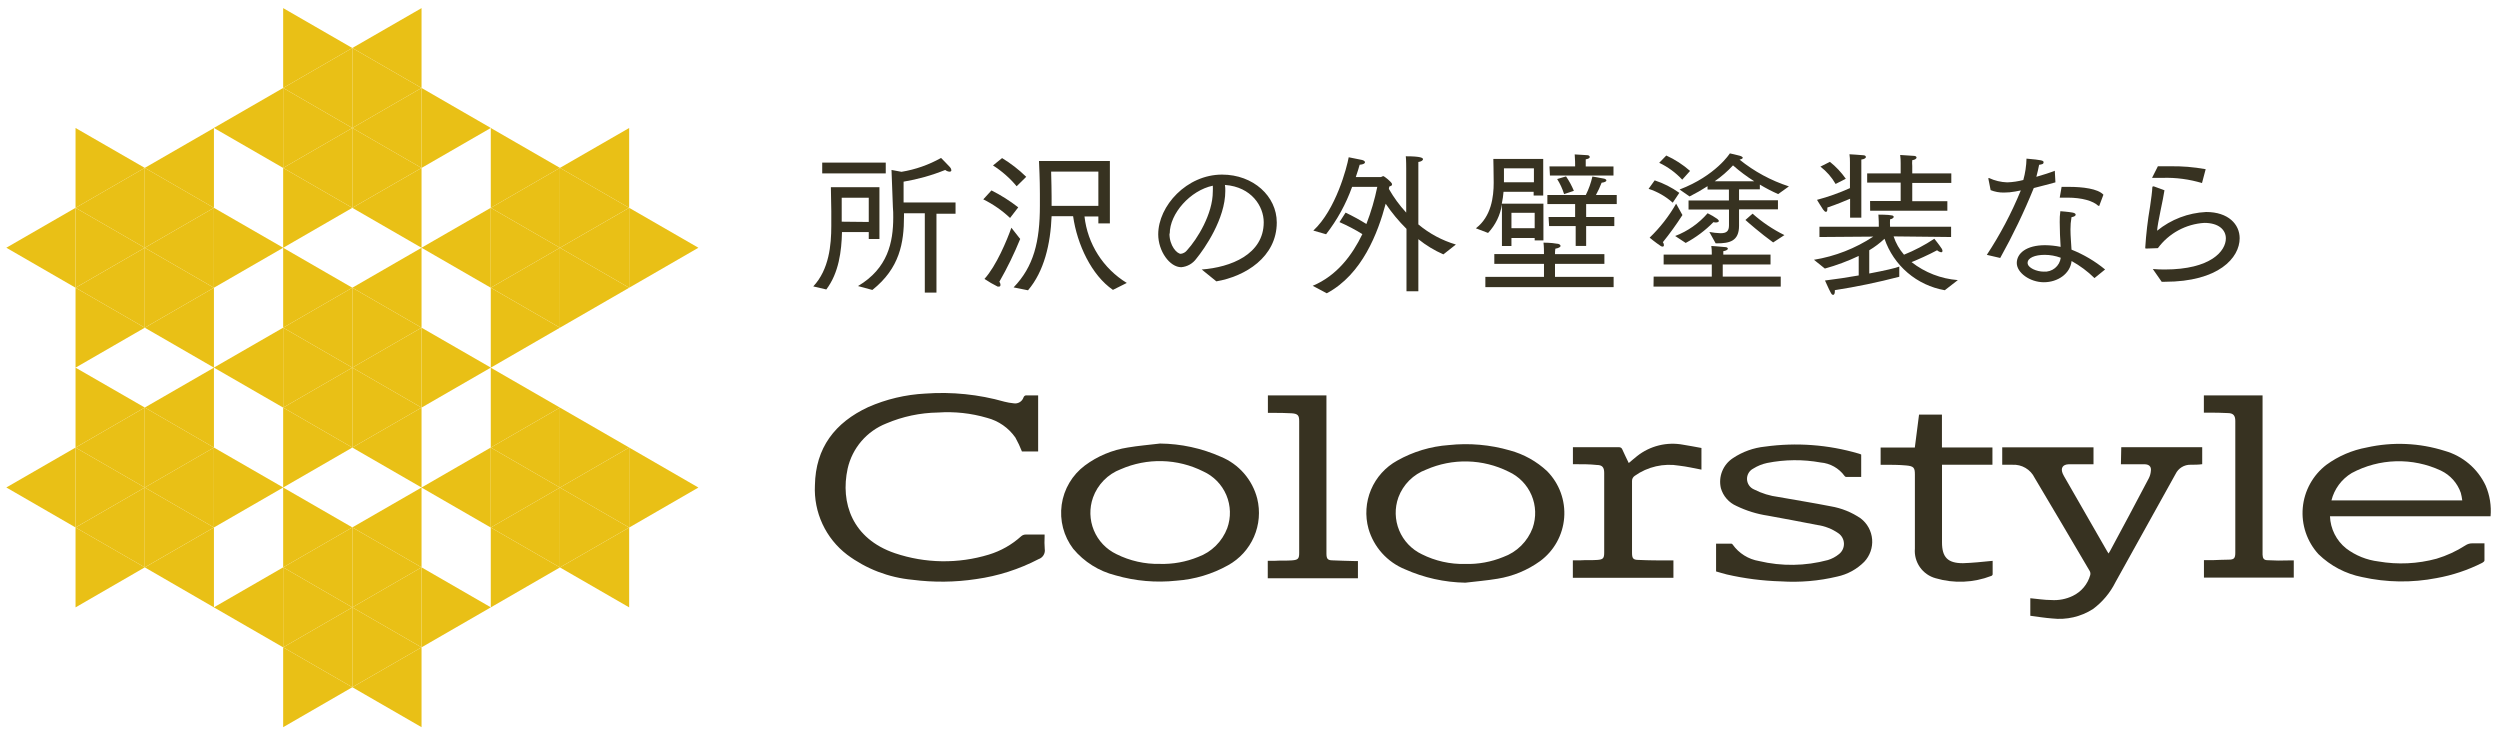 <svg fill="none" height="80" viewBox="0 0 272 80" width="272" xmlns="http://www.w3.org/2000/svg"><g fill="#e9c016"><path d="m30.808 26.959v8.694l7.524-4.347z"/><path d="m45.864 26.959-7.532 4.347 7.532 4.347z"/><path d="m30.808 53.041 7.524-4.347-7.524-4.347z"/><path d="m45.864 53.041v-8.694l-7.532 4.347z"/><path d="m23.275 39.992v.007l7.532 4.347v-8.694z"/><path d="m45.864 35.653-7.532-4.347v8.694z"/><path d="m30.808 35.653v8.694l7.524-4.347z"/><path d="m38.332 40 7.532 4.347v-8.694z"/><path d="m45.864 35.653v8.694l7.532-4.347v-.007z"/><path d="m30.808 44.347 7.524 4.347v-8.694z"/><path d="m38.332 48.694 7.532-4.347-7.532-4.347z"/><path d="m38.332 31.306-7.524 4.347 7.524 4.347z"/><path d="m30.808.883v8.687l7.524-4.347z"/><path d="m45.864.883-7.532 4.34 7.532 4.347z"/><path d="m30.808 26.959 7.524-4.347-7.524-4.34z"/><path d="m45.864 26.959v-8.687l-7.532 4.34z"/><path d="m23.275 13.917v.007l7.532 4.347v-8.702z"/><path d="m45.864 9.57-7.532-4.347v8.702z"/><path d="m30.808 9.57v8.702l7.524-4.347z"/><path d="m38.332 13.925 7.532 4.347v-8.702z"/><path d="m45.864 9.57v8.702l7.532-4.347v-.007z"/><path d="m30.808 18.272 7.524 4.34v-8.687z"/><path d="m38.332 22.611 7.532-4.34-7.532-4.347z"/><path d="m38.332 5.223-7.524 4.347 7.524 4.355z"/><path d="m8.219 13.925v8.687l7.532-4.347z"/><path d="m23.276 13.925-7.524 4.34 7.524 4.347z"/><path d="m8.219 40 7.532-4.347-7.532-4.347z"/><path d="m23.276 40v-8.694l-7.524 4.347z"/><path d="m.694 26.951v.007l7.525 4.347v-8.694z"/><path d="m23.276 22.611-7.524-4.347v8.694z"/><path d="m8.219 22.611v8.694l7.532-4.347z"/><path d="m15.751 26.959 7.524 4.347v-8.694z"/><path d="m23.275 22.611v8.694l7.532-4.347v-.007z"/><path d="m8.219 31.306 7.532 4.347v-8.694z"/><path d="m15.751 35.653 7.524-4.347-7.524-4.347z"/><path d="m15.751 18.264-7.532 4.347 7.532 4.347z"/><path d="m8.219 40v8.694l7.532-4.355z"/><path d="m23.276 40-7.524 4.34 7.524 4.355z"/><path d="m8.219 66.083 7.532-4.355-7.532-4.34z"/><path d="m23.276 66.083v-8.694l-7.524 4.34z"/><path d="m.694 53.034v.007l7.525 4.347v-8.694z"/><path d="m23.276 48.694-7.524-4.355v8.702z"/><path d="m8.219 48.694v8.694l7.532-4.347z"/><path d="m15.751 53.041 7.524 4.347v-8.694z"/><path d="m23.275 48.694v8.694l7.532-4.347v-.007z"/><path d="m8.219 57.389 7.532 4.34v-8.687z"/><path d="m15.751 61.728 7.524-4.34-7.524-4.347z"/><path d="m15.751 44.34-7.532 4.355 7.532 4.347z"/><path d="m30.808 53.041v8.687l7.524-4.347z"/><path d="m45.864 53.041-7.532 4.34 7.532 4.347z"/><path d="m30.808 79.117 7.524-4.347-7.524-4.34z"/><path d="m45.864 79.117v-8.687l-7.532 4.34z"/><path d="m23.275 66.075v.008l7.532 4.347v-8.702z"/><path d="m45.864 61.728-7.532-4.347v8.702z"/><path d="m30.808 61.728v8.702l7.524-4.347z"/><path d="m38.332 66.083 7.532 4.347v-8.702z"/><path d="m45.864 61.728v8.702l7.532-4.347v-.008z"/><path d="m30.808 70.43 7.524 4.34v-8.687z"/><path d="m38.332 74.77 7.532-4.34-7.532-4.347z"/><path d="m38.332 57.381-7.524 4.347 7.524 4.355z"/><path d="m53.397 40.008v8.687l7.524-4.347z"/><path d="m53.397 66.083 7.524-4.347-7.524-4.34z"/><path d="m68.453 66.083v-8.687l-7.532 4.34z"/><path d="m45.864 53.041v.008l7.532 4.347v-8.702z"/><path d="m68.453 48.694-7.532-4.347v8.702z"/><path d="m53.397 48.694v8.702l7.524-4.347z"/><path d="m60.921 53.049 7.532 4.347v-8.702z"/><path d="m68.453 48.694v8.702l7.525-4.347v-.008z"/><path d="m53.397 57.396 7.524 4.34v-8.687z"/><path d="m60.921 61.736 7.532-4.34-7.532-4.347z"/><path d="m60.921 44.347-7.524 4.347 7.524 4.355z"/><path d="m53.397 13.925v8.687l7.524-4.347z"/><path d="m68.453 13.925-7.532 4.34 7.532 4.347z"/><path d="m53.397 40 7.524-4.347-7.524-4.347z"/><path d="m45.864 26.951v.007l7.532 4.347v-8.694z"/><path d="m68.453 22.611-7.532-4.347v8.694z"/><path d="m53.397 22.611v8.694l7.524-4.347z"/><path d="m60.921 26.959 7.532 4.347v-8.694z"/><path d="m68.453 22.611v8.694l7.525-4.347v-.007z"/><path d="m53.397 31.306 7.524 4.347v-8.694z"/><path d="m60.921 35.653 7.532-4.347-7.532-4.347z"/><path d="m60.921 18.264-7.524 4.347 7.524 4.347z"/></g><g fill="#373221"><path d="m88.483 31.162c1.728-1.841 1.962-4.528 1.962-6.574 0-.619 0-1.177 0-1.608l-.045-2.611h5.283v5.638h-1.162v-.755h-2.913c-.045 2.075-.347 4.453-1.706 6.242zm.974-13.472h6.913v1.177h-6.913zm5.064 6.46v-2.634h-2.943v1.509 1.094zm-1.17 6.974c3.245-1.925 3.834-4.755 3.834-7.479 0-.37 0-.755-.038-1.102-.083-1.962-.151-4.053-.151-4.053l1.087.204c1.511-.247 2.968-.758 4.302-1.509 0 0 .755.755.974 1.004.084.089.137.203.151.325 0 .098-.068.166-.204.166-.171-.016-.334-.082-.468-.189-1.458.59-2.977 1.017-4.528 1.275v2.264h5.653v1.223h-2.076v8.581h-1.268v-8.634h-2.264v.332c0 2.89-.468 5.653-3.442 8.015z"/><path d="m107.872 20.717c1.029.517 2.005 1.134 2.913 1.841l-.89 1.155c-.865-.815-1.847-1.497-2.914-2.023zm3.125 5.283c-.65 1.599-1.406 3.152-2.265 4.649.074.098.116.217.121.34 0 .113-.053.196-.173.196h-.129c-.498-.248-.979-.528-1.441-.838 1.29-1.419 2.46-4.234 2.928-5.57zm-1.97-8.8c.95.577 1.831 1.26 2.626 2.038l-1.041 1.026c-.737-.883-1.605-1.646-2.574-2.264zm1.252 14.068c2.189-2.264 2.861-4.981 2.861-8.883v-1.306c0-1.638-.083-3.109-.098-3.562h7.713v6.792h-1.253v-.755h-1.509c.165 1.476.665 2.896 1.463 4.149.798 1.253 1.872 2.307 3.14 3.081l-1.509.755c-2.324-1.593-3.894-4.936-4.332-8.015h-2.34c-.12 3.019-.807 5.992-2.566 8.06zm9.223-8.868v-3.728h-5.139c.068 2.264.052 3.728.052 3.728z"/><path d="m130.747 29.321c3.147-.234 6.747-1.638 6.747-5.14 0-1.721-1.321-3.849-4.219-4.06.032.22.044.442.038.664 0 3.019-2.264 6.279-3.147 7.351-.191.265-.436.486-.72.648-.284.162-.6.26-.926.288-1.252 0-2.505-1.743-2.505-3.57 0-3.11 3.109-6.506 6.943-6.506 3.411 0 5.955 2.362 5.955 5.208 0 3.773-3.442 5.872-6.574 6.407zm-3.51-3.902c0 1.328.815 2.196 1.238 2.196.135-.018.266-.063.383-.131.118-.069.221-.16.304-.269 1.087-1.192 2.792-3.917 2.792-6.377.012-.211.012-.423 0-.634-2.445.513-4.687 3.026-4.687 5.215z"/><path d="m142.822 31.095c2.642-1.102 4.317-3.366 5.404-5.623-.797-.496-1.629-.932-2.49-1.306l.664-1.034c.776.372 1.532.785 2.264 1.238.507-1.31.903-2.661 1.185-4.038h-2.74c-.664 1.857-1.62 3.597-2.83 5.155l-1.389-.4c2.446-2.264 3.653-6.86 3.849-7.977 0 0 1.087.211 1.457.294.204.053.317.151.317.257s-.166.234-.581.264c-.091.317-.219.755-.423 1.343h2.679c.136 0 .219-.106.317-.106s.951.672.951.875c0 .204-.128.166-.302.264l-.045.249c.527.93 1.161 1.796 1.887 2.581v-4.785s0-1.026-.045-1.343c1.69 0 1.871.189 1.871.317s-.204.272-.505.302v.755 6.038c1.197 1.001 2.586 1.746 4.083 2.189l-1.359 1.072c-.977-.428-1.893-.984-2.724-1.653v5.668h-1.291v-6.793c-.842-.834-1.601-1.749-2.264-2.732-.838 3.147-2.543 7.683-6.408 9.743z"/><path d="m160.573 24.838c1.691-1.276 1.94-3.449 1.94-4.951 0-.906-.038-2.596-.038-2.596h5.427v3.985h-1.042v-.407h-3.275c-.035.434-.098.865-.189 1.29h4.528v4h-.951v-.264h-2.528v.868h-1.034v-4.528c-.175 1.166-.702 2.251-1.509 3.11zm1.034 5.283h6.378v-1.411h-5.404v-1.064h5.404c0-.287 0-.823-.053-1.245 0 0 .868 0 1.403.106.302 0 .453.136.453.249s-.181.234-.566.302c-.03.195-.043.392-.038.589h5.374v1.064h-5.374v1.411h6.378v1.117h-13.955zm5.283-10.294v-1.51h-3.26v1.51zm.083 5.004v-1.675h-2.528v1.675zm1.51-1.223h2.89v-1.404h-3.019v-.989h4.182c.319-.637.56-1.312.717-2.007 0 0 .754.121 1.305.234.121.038.219.098.219.189 0 .091-.151.211-.521.249-.175.459-.382.905-.619 1.336h2.265v.989h-3.329v1.404h3.064v.989h-3.064v2.159h-1.139v-2.159h-2.891zm.098-5.502h2.792v-.166s0-.672-.045-1.14c0 0 1.049.053 1.366.083.166 0 .272.098.272.204 0 .106-.136.196-.438.249v.634.143h3.019v.989h-6.913zm1.804 1.087c.337.492.623 1.018.852 1.57l-1.064.355c-.179-.576-.433-1.127-.755-1.638z"/><path d="m180.03 19.623c.957.315 1.861.773 2.68 1.359l-.717 1.072c-.76-.682-1.655-1.196-2.627-1.509zm3.019 3.774c-.656 1.021-1.366 2.006-2.128 2.951.069.091.109.202.113.317 0 .098-.045.166-.143.166-.073-.003-.144-.026-.204-.068-.566-.37-1.207-.906-1.207-.906 1.132-1.089 2.103-2.334 2.882-3.698zm-3.132 6.694h6.325v-1.321h-5.238v-1.072h5.238v-.181c.004-.253-.014-.505-.053-.755 0 0 .921.053 1.509.121.197 0 .295.098.295.181s-.181.219-.498.264c-.007.123-.007.247 0 .37h5.139v1.072h-5.2v1.321h6.31v1.087h-13.842zm1.374-13.17c.941.427 1.813.992 2.588 1.675l-.852.951c-.712-.765-1.562-1.387-2.506-1.834zm.966 8.755c1.364-.52 2.577-1.371 3.532-2.475.368.177.722.385 1.057.619.113.098.166.166.166.234s-.136.151-.302.151c-.098.006-.195-.007-.287-.038-.886.903-1.904 1.667-3.019 2.264zm3.721-.438c.4.077.807.122 1.215.136.671 0 .92-.234.92-.868v-1.706h-4.4v-.989h4.393v-1.192h-2.325v-.362c-.632.405-1.284.778-1.954 1.117l-1.087-.755c3.947-1.51 5.471-3.932 5.471-3.932s.755.166 1.103.264c.203.068.301.151.301.219s-.151.166-.354.196c1.598 1.292 3.419 2.279 5.373 2.913l-1.17.838c-.685-.301-1.351-.647-1.992-1.034v.513h-2.264v1.192h4.234v.989h-4.234v.619 1.17c0 1.675-1.034 1.909-2.393 1.909h-.151zm4.883-5.517c-.815-.513-1.587-1.091-2.31-1.728-.598.648-1.266 1.227-1.992 1.728zm-.182 3.525c1.046.929 2.211 1.713 3.465 2.332l-1.223.8c-1.321-.951-2.83-2.264-3.019-2.445z"/><path d="m197.358 28.264c2.305-.376 4.504-1.235 6.453-2.521l-5.856.045v-1.117h6.46c0-.302 0-.807-.045-1.321 0 0 1.132-0 1.434.083.151 0 .234.098.234.166 0 .068-.114.219-.4.264-.014.269-.014.538 0 .807h6.641v1.117l-6.256-.068c.241.733.626 1.41 1.132 1.992 1.155-.465 2.26-1.046 3.298-1.736 0 0 .52.634.822 1.102.037.068.06.142.068.219.001.02-.002.04-.009.059s-.018.036-.032.05c-.015.014-.032.025-.051.033-.018.007-.038.01-.059.009-.162-.033-.314-.108-.437-.219-.921.498-2.106 1.019-2.778 1.291 1.45 1.132 3.201 1.812 5.034 1.955l-1.419 1.102c-1.494-.26-2.892-.916-4.046-1.902-1.154-.985-2.022-2.263-2.512-3.698-.507.476-1.064.896-1.661 1.253v2.528c1.676-.317 2.929-.604 3.268-.755v1.109c-2.311.604-4.651 1.09-7.011 1.457v.128c0 .234-.068.385-.181.385s-.174-.068-.272-.257c-.234-.415-.483-1.034-.619-1.306 1.238-.151 2.514-.347 3.668-.551v-2.121c-1.185.564-2.417 1.024-3.683 1.373zm3.932-6.641c-.641.272-1.388.589-2.475.958.007.06.007.121 0 .181 0 .181-.053.287-.151.287s-.189-.083-.317-.257-.657-1.049-.657-1.049c1.228-.326 2.427-.753 3.585-1.276v-2.808c.006-.293-.011-.586-.053-.875 0 0 1.17.068 1.51.106.181 0 .279.098.279.196s-.151.234-.498.272v.619 5.706h-1.223zm-2.196-4.015c.662.527 1.245 1.147 1.729 1.841l-1.11.566c-.42-.732-.982-1.374-1.653-1.887zm4.37 4.264h3.328v-2.007h-3.645v-.996h3.645v-1.102c.004-.303-.014-.605-.053-.906 0 0 1.193.068 1.51.098.174 0 .272.098.272.189 0 .09-.151.249-.468.279-.02.211-.02.423 0 .634v.807h4.249v1.034h-4.249v1.985h3.819v1.042h-8.4z"/><path d="m216.166 27.728c1.456-2.212 2.695-4.56 3.698-7.011l-.619.121c-.403.076-.812.114-1.222.113-.494.007-.983-.083-1.442-.264l-.249-1.253c0-.045 0-.068.068-.068.625.292 1.303.454 1.992.475.589-.022 1.174-.108 1.744-.257.212-.757.328-1.538.347-2.325 1.706.151 1.857.204 1.857.4 0 .196-.166.219-.483.272-.083.4-.181.868-.302 1.306.755-.219 1.456-.438 2.007-.657l.068 1.26c-.702.196-1.555.415-2.355.619-1.06 2.608-2.28 5.149-3.652 7.608zm11.713 2.528c-.742-.729-1.58-1.354-2.49-1.857-.151 1.389-1.51 2.309-3.019 2.309-1.51 0-2.944-1.034-2.944-2.091s1.042-1.94 3.08-1.94c.568.006 1.134.067 1.69.181-.053-.838-.098-1.841-.098-2.694-.009-.396.014-.792.068-1.185 0 0 .936.068 1.336.151.234.045.332.128.332.234 0 .106-.151.219-.453.264-.079.443-.117.893-.113 1.343 0 .755.083 1.509.113 2.189 1.322.526 2.554 1.255 3.653 2.159zm-5.419-2.528c-1.056 0-1.856.325-1.856.875 0 .551 1.003.951 1.751.951.443.033.883-.105 1.228-.386.345-.281.57-.683.628-1.124-.56-.208-1.153-.316-1.751-.317zm1.842-7.396h.83c1.427 0 3.117.189 3.721.853l-.423 1.125c0 .053 0 .083-.068.083s0 0-.068 0c-.566-.536-1.773-.89-3.358-.89-.234 0-.468 0-.702 0-.121 0-.136 0-.136 0z"/><path d="m234.226 29.268c.415.038.853.053 1.283.053 5.042 0 6.664-2.023 6.664-3.381 0-.921-.755-1.69-2.347-1.69-.991.061-1.957.339-2.829.813-.873.475-1.63 1.135-2.22 1.934l-1.238.045h-.053c-.053 0-.083 0-.083-.113.094-1.488.268-2.969.521-4.438.128-.883.234-1.653.249-2.106 0-.098.068-.113.151-.113l1.17.43c-.136.989-.755 3.547-.8 4.4 1.515-1.232 3.385-1.946 5.336-2.038 2.407 0 3.645 1.336 3.645 2.86 0 2.106-2.264 4.732-8.143 4.732h-.34zm.551-11.177h1.268c1.318-.026 2.635.08 3.932.317l-.4 1.509c-1.387-.419-2.832-.61-4.279-.566-.385 0-.793 0-1.155 0z"/><path d="m113.653 58.415c0-.083 0-.166 0-.257-.702 0-1.382 0-2.053 0-.184 0-.361.067-.498.189-1.009.914-2.207 1.595-3.51 1.992-3.341 1.019-6.917.966-10.226-.151-4.634-1.577-5.955-5.472-5.14-9.215.248-1.096.76-2.115 1.491-2.969.731-.854 1.66-1.516 2.705-1.929 1.782-.759 3.693-1.164 5.63-1.192 1.801-.125 3.611.072 5.343.581 1.249.325 2.341 1.085 3.079 2.143.271.486.508.991.71 1.509h1.766v-6.098h-1.215c-.08-.017-.163-.003-.233.039-.07.042-.122.109-.145.187-.074.219-.225.404-.425.52-.199.117-.434.157-.661.114-.334-.032-.665-.09-.989-.174-2.795-.794-5.707-1.093-8.604-.883-2.145.108-4.253.607-6.219 1.472-3.615 1.683-5.728 4.423-5.796 8.513-.071 1.448.212 2.892.823 4.207.611 1.315 1.533 2.461 2.686 3.34 2.069 1.544 4.524 2.487 7.095 2.725 2.306.299 4.644.274 6.943-.075 2.372-.331 4.669-1.067 6.793-2.174.226-.076.417-.23.539-.435.122-.205.166-.447.125-.682-.032-.432-.037-.866-.015-1.298z"/><path d="m270.438 52.83c-.427-.911-1.045-1.72-1.812-2.371-.767-.651-1.665-1.13-2.633-1.403-2.748-.872-5.678-1-8.491-.37-1.587.29-3.089.935-4.392 1.887-.729.558-1.333 1.261-1.775 2.066-.443.804-.713 1.691-.794 2.606s.03 1.835.324 2.704.765 1.668 1.384 2.345c1.306 1.271 2.953 2.136 4.74 2.49 2.665.596 5.425.634 8.106.113 1.729-.309 3.405-.869 4.973-1.66.099-.053.242-.166.242-.257 0-.604 0-1.215 0-1.864-.453 0-.853 0-1.253 0-.298-.019-.593.064-.838.234-.965.62-2.011 1.102-3.109 1.434-2.066.564-4.23.667-6.34.302-1.274-.155-2.485-.644-3.509-1.419-.528-.421-.958-.952-1.261-1.555-.304-.603-.474-1.265-.498-1.939h17.472c.1-1.142-.084-2.29-.536-3.343zm-16.777 1.615c.313-1.248 1.108-2.32 2.211-2.981 1.485-.795 3.134-1.233 4.818-1.279 1.683-.046 3.354.302 4.88 1.015.504.24.955.578 1.327.994.372.416.657.902.839 1.429.071.271.124.545.159.823z"/><path d="m230.755 50.513h.309 2.265c.468 0 .754.241.687.71-.02.284-.097.562-.227.815-1.389 2.634-2.792 5.283-4.196 7.879-.045.091-.106.181-.181.302-.061-.106-.114-.174-.159-.249-1.565-2.722-3.129-5.447-4.694-8.174-.045-.09-.098-.173-.136-.272-.249-.596 0-.989.641-1.011h1.201 1.509v-1.841h-9.932v1.894h1.109c.498-.028.993.092 1.422.344.43.252.776.626.993 1.074 2.013 3.381 4.013 6.765 6 10.151.071.132.09.285.053.43-.137.49-.376.946-.703 1.336s-.733.707-1.191.928c-.734.356-1.549.512-2.362.453-.755 0-1.51-.128-2.265-.196v1.909c.8.106 1.585.234 2.385.294 1.548.177 3.109-.182 4.423-1.019 1.041-.77 1.884-1.776 2.46-2.936 2.184-3.919 4.363-7.841 6.536-11.766.147-.307.38-.566.671-.744.29-.178.626-.268.967-.26.415 0 .838-0 1.26-.06v-1.849h-8.807z"/><path d="m132.822 49.691c-2.083-.924-4.333-1.412-6.611-1.434-1.162.143-2.34.234-3.494.43-1.699.263-3.308.937-4.687 1.962-.68.51-1.253 1.149-1.685 1.881-.433.732-.716 1.542-.834 2.384-.117.842-.068 1.698.147 2.521.215.822.59 1.594 1.104 2.271 1.189 1.428 2.801 2.44 4.604 2.891 2.152.622 4.406.82 6.634.581 1.975-.14 3.895-.715 5.622-1.683 1.251-.693 2.239-1.779 2.811-3.09.571-1.311.695-2.774.352-4.162-.26-1.015-.754-1.955-1.442-2.745s-1.551-1.409-2.521-1.806zm.702 7.774c-.272.719-.696 1.371-1.243 1.912s-1.204.957-1.927 1.22c-1.318.539-2.735.796-4.158.755-1.641.036-3.265-.33-4.732-1.064-1.11-.531-1.984-1.454-2.453-2.591-.47-1.137-.502-2.408-.091-3.567.251-.701.651-1.339 1.172-1.871s1.151-.944 1.847-1.208c1.42-.621 2.96-.922 4.509-.882 1.55.04 3.071.421 4.457 1.115 1.135.512 2.034 1.432 2.52 2.578.485 1.146.521 2.433.099 3.603z"/><path d="m168.333 51.268c-1.148-1.075-2.543-1.853-4.061-2.264-2.153-.622-4.406-.819-6.634-.581-1.976.139-3.897.717-5.622 1.691-1.279.704-2.282 1.819-2.849 3.163s-.664 2.841-.276 4.248c.284.986.787 1.894 1.472 2.657.685.763 1.534 1.362 2.483 1.75 2.072.927 4.311 1.425 6.581 1.464 1.17-.143 2.339-.234 3.502-.43 1.673-.269 3.26-.925 4.634-1.917.749-.552 1.37-1.259 1.822-2.072s.723-1.715.796-2.642c.073-.928-.054-1.86-.373-2.734-.319-.874-.822-1.669-1.475-2.332zm-1.585 6.181c-.273.726-.701 1.385-1.253 1.93-.553.545-1.217.963-1.947 1.225-1.309.536-2.715.793-4.129.755-1.637.041-3.26-.322-4.724-1.057-1.117-.532-1.996-1.46-2.468-2.603-.471-1.144-.501-2.421-.083-3.586.256-.691.658-1.318 1.179-1.839.521-.521 1.149-.923 1.84-1.179 1.419-.623 2.958-.927 4.507-.889 1.55.038 3.072.416 4.459 1.108 1.124.511 2.016 1.424 2.5 2.559.485 1.135.527 2.411.119 3.576z"/><path d="m202.445 56.4c-.977-.667-2.087-1.115-3.253-1.313-1.879-.37-3.774-.672-5.668-1.011-.94-.116-1.852-.397-2.694-.83-.218-.094-.405-.248-.538-.445-.134-.196-.209-.426-.217-.663-.008-.237.052-.472.172-.676.12-.205.296-.371.507-.479.463-.291.974-.498 1.51-.611 1.921-.384 3.898-.402 5.826-.053.513.043 1.01.196 1.458.449.448.253.836.599 1.138 1.015.017.027.039.05.065.068s.055.031.086.037h1.661v-2.43l-.106-.053-.189-.06c-3.295-.966-6.757-1.223-10.158-.755-1.255.126-2.46.559-3.509 1.26-.525.345-.932.842-1.165 1.425-.234.583-.283 1.223-.141 1.835.122.429.338.825.632 1.16.293.335.657.602 1.066.779 1.079.523 2.232.88 3.419 1.057 1.789.34 3.585.649 5.366 1.011.83.116 1.621.427 2.309.906.18.127.328.293.432.487.104.194.161.409.167.629s-.039.438-.133.637c-.093.199-.232.374-.405.51-.358.294-.772.515-1.215.649-2.448.657-5.022.694-7.487.106-.573-.095-1.122-.303-1.614-.611s-.919-.711-1.254-1.185c-.027-.045-.071-.077-.121-.091h-1.683v3.019c.385.106.755.226 1.155.325 1.937.447 3.914.7 5.902.755 2.054.133 4.118-.042 6.12-.521 1.117-.238 2.14-.797 2.944-1.607.306-.325.541-.711.688-1.133.148-.422.206-.87.17-1.315-.037-.445-.166-.878-.38-1.27-.214-.392-.508-.735-.863-1.006z"/><path d="m178.114 49.623c-.302.234-.589.498-.906.755-.234-.49-.476-.966-.687-1.449-.025-.088-.08-.164-.156-.214-.077-.05-.168-.071-.259-.058h-4.672-.301v1.698c-.005.05-.005.101 0 .151h.332c.754 0 1.509 0 2.264.083.604 0 .807.264.807.86v8.672c0 .619-.12.755-.754.8s-1.268 0-1.902.045h-.755v1.902h10.943v-1.894h-.422c-1.11 0-2.219-0-3.329-.053-.641 0-.754-.159-.754-.8 0-2.589 0-5.177 0-7.766-.007-.114.017-.228.069-.33.051-.102.129-.189.225-.251.695-.495 1.481-.848 2.312-1.038.832-.19 1.693-.215 2.533-.071.808.091 1.608.279 2.415.43v-2.355c-.664-.121-1.32-.249-1.992-.355-.875-.164-1.775-.139-2.64.075-.864.213-1.673.61-2.371 1.163z"/><path d="m144.996 60.966c-.551 0-.672-.174-.679-.717v-17.23h-6.37v1.902h.452c.71 0 1.427 0 2.136.045.71.045.816.272.816.853v14.34c0 .626-.121.755-.755.808s-1.223 0-1.834.045h-.83v1.902h9.811v-1.872h-.423c-.792-.03-1.554-.03-2.324-.075z"/><path d="m246.717 60.951c-.407 0-.536-.196-.551-.604v-17.328h-6.385v1.879h.43c.755 0 1.449 0 2.174.045.596 0 .815.272.815.853v14.34c0 .589-.128.755-.717.755-.588 0-1.155.038-1.728.053h-.966v1.902h9.773v-1.872h-.543c-.77.03-1.532.023-2.302-.023z"/><path d="m213.555 61.275c-1.646 0-2.265-.649-2.265-2.264v-8.445h5.487v-1.879h-5.494v-3.577h-2.491c-.151 1.2-.301 2.385-.46 3.585h-3.721v1.872h.347c.816 0 1.623-0 2.438.075s.944.242.944.974v8.068c-.061.718.133 1.435.546 2.025.414.59 1.022 1.017 1.718 1.205 1.985.583 4.107.495 6.037-.249.04-.012.075-.035.103-.066.028-.03.047-.068.056-.108 0-.498 0-1.004 0-1.472-1.147.113-2.196.226-3.245.257z"/></g></svg>
